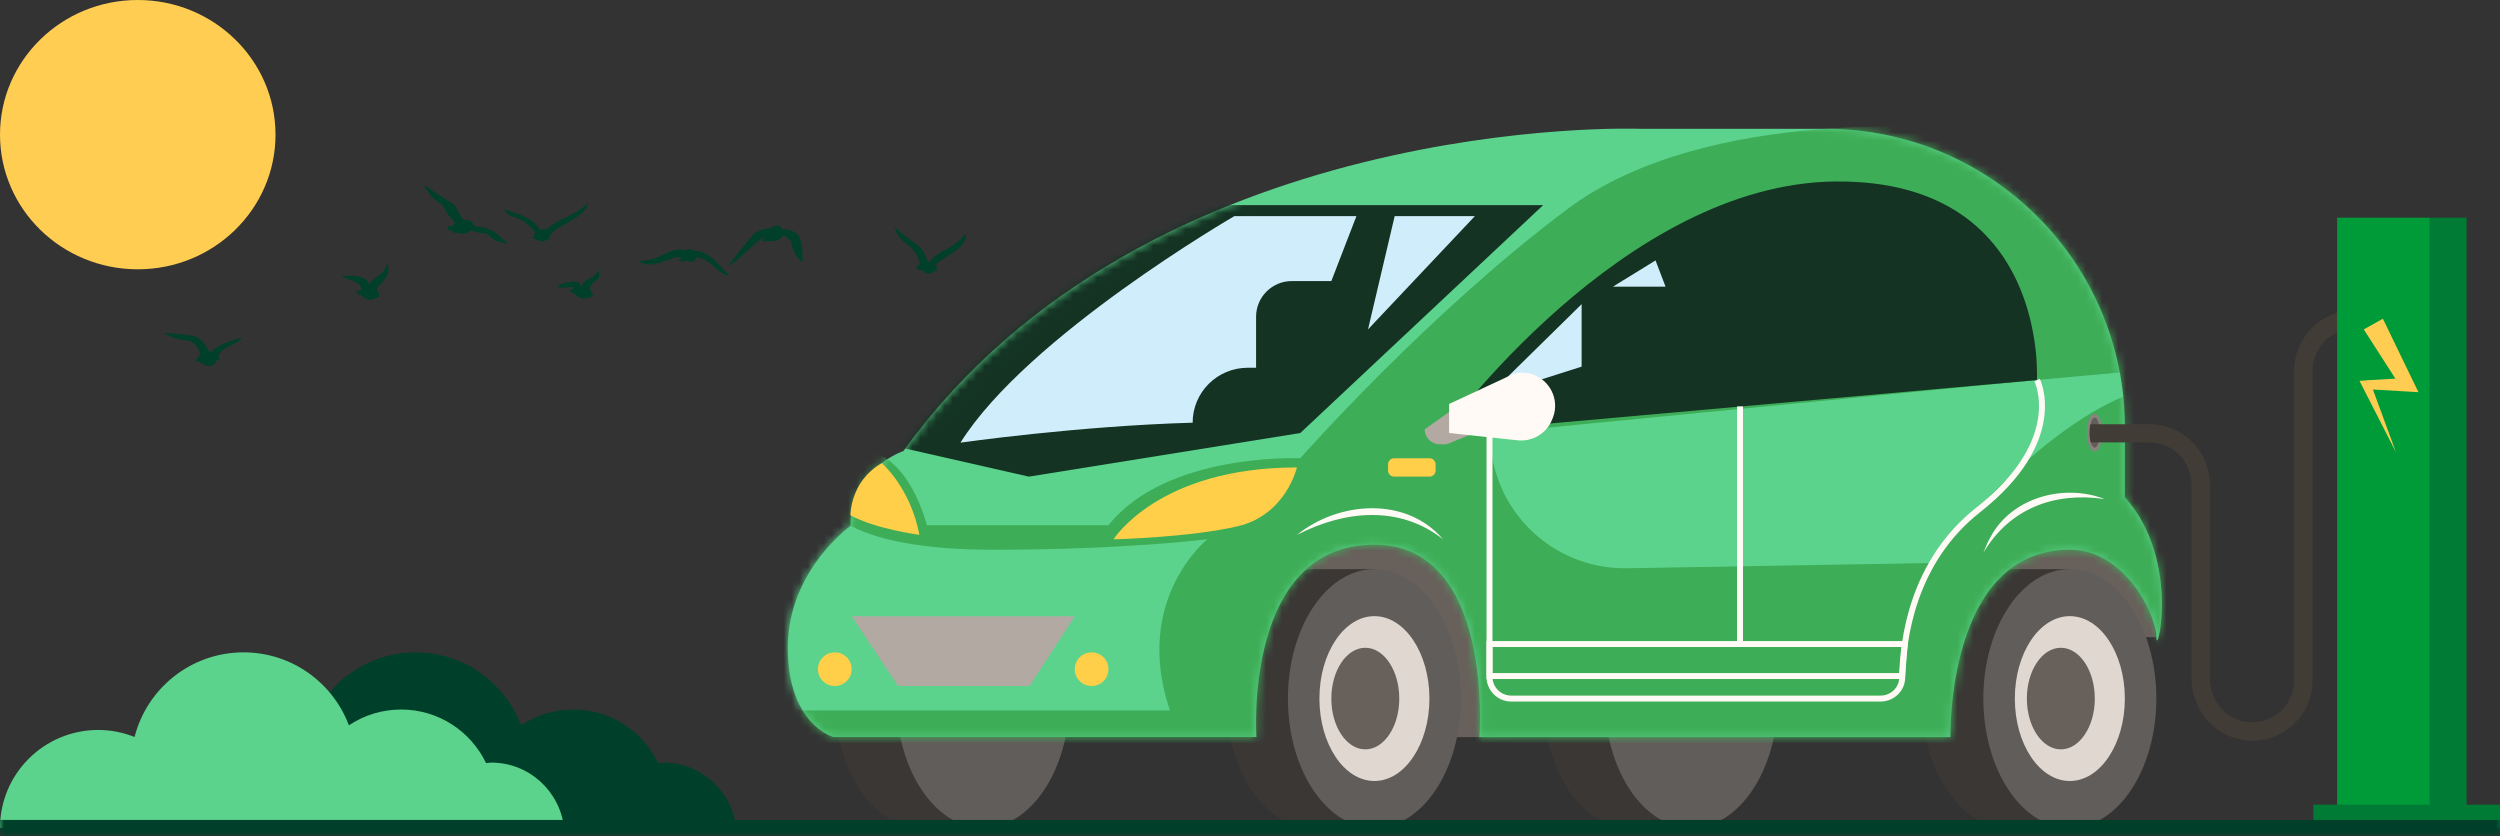 <svg width="311" height="104" viewBox="0 0 311 104" fill="none" xmlns="http://www.w3.org/2000/svg">
<rect x="0" y="0" width="311" height="104" fill="#333333" stroke="none"/>
<g clip-path="url(#clip0_9758_33136)">
<mask id="path-1-outside-1_9758_33136" maskUnits="userSpaceOnUse" x="0" y="0" width="311" height="104" fill="black">
<rect fill="white" width="311" height="104"/>
<path d="M0 0H311V103H0V0Z"/>
</mask>
<path d="M268.263 79.27H261.658L242.486 73.383L250.644 64.525H258.537L262.595 66.227L267.269 71.891L268.263 79.27Z" fill="#68605B"/>
<path d="M188.092 91.7H158.635V69.491L172.195 64.525L181.739 66.38L191.969 75.392L188.092 91.7Z" fill="#68605B"/>
<path d="M249.819 103C243.872 103 239.058 95.802 239.058 86.901C239.058 78.001 243.872 70.802 249.819 70.802H257.488V103H249.819Z" fill="#3A3735"/>
<path d="M202.73 103C196.782 103 191.969 95.802 191.969 86.901C191.969 78.001 196.782 70.802 202.73 70.802H210.398V103H202.73Z" fill="#3A3735"/>
<path d="M114.611 103C108.663 103 103.849 95.802 103.849 86.901C103.849 78.001 108.663 70.802 114.611 70.802H122.279V103H114.611Z" fill="#3A3735"/>
<path d="M163.309 103C157.362 103 152.548 95.802 152.548 86.901C152.548 78.001 157.362 70.802 163.309 70.802H170.978V103H163.309Z" fill="#3A3735"/>
<path d="M257.488 103C251.544 103 246.727 95.792 246.727 86.901C246.727 78.01 251.544 70.802 257.488 70.802C263.431 70.802 268.249 78.01 268.249 86.901C268.249 95.792 263.431 103 257.488 103Z" fill="#615D5A"/>
<path d="M257.488 97.155C253.708 97.155 250.645 92.564 250.645 86.901C250.645 81.238 253.708 76.648 257.488 76.648C261.267 76.648 264.331 81.238 264.331 86.901C264.331 92.564 261.267 97.155 257.488 97.155Z" fill="#E0D7D0"/>
<path d="M256.368 93.221C254.034 93.221 252.142 90.391 252.142 86.901C252.142 83.411 254.034 80.582 256.368 80.582C258.702 80.582 260.594 83.411 260.594 86.901C260.594 90.391 258.702 93.221 256.368 93.221Z" fill="#68605B"/>
<path d="M170.978 103C165.035 103 160.217 95.792 160.217 86.901C160.217 78.01 165.035 70.802 170.978 70.802C176.921 70.802 181.739 78.01 181.739 86.901C181.739 95.792 176.921 103 170.978 103Z" fill="#615D5A"/>
<path d="M170.978 97.155C167.199 97.155 164.135 92.564 164.135 86.901C164.135 81.238 167.199 76.648 170.978 76.648C174.757 76.648 177.821 81.238 177.821 86.901C177.821 92.564 174.757 97.155 170.978 97.155Z" fill="#E0D7D0"/>
<path d="M169.844 93.221C167.51 93.221 165.618 90.391 165.618 86.901C165.618 83.411 167.51 80.582 169.844 80.582C172.178 80.582 174.07 83.411 174.07 86.901C174.07 90.391 172.178 93.221 169.844 93.221Z" fill="#68605B"/>
<path d="M122.279 103C116.336 103 111.518 95.792 111.518 86.901C111.518 78.01 116.336 70.802 122.279 70.802C128.223 70.802 133.041 78.01 133.041 86.901C133.041 95.792 128.223 103 122.279 103Z" fill="#615D5A"/>
<path d="M210.398 103C204.455 103 199.637 95.792 199.637 86.901C199.637 78.01 204.455 70.802 210.398 70.802C216.342 70.802 221.16 78.01 221.16 86.901C221.16 95.792 216.342 103 210.398 103Z" fill="#615D5A"/>
<path d="M184.034 91.7H242.64C242.64 91.7 242.094 68.389 257.487 68.389C264.33 68.389 268.249 76.466 268.249 79.27C268.249 82.074 271.383 69.644 264.33 61.86V53.155C264.33 32.648 247.65 16.019 227.079 16.019H203.821C203.821 16.019 142.822 13.843 112.385 56.112C112.385 56.112 105.794 58.289 105.794 65.431C105.794 65.431 98 70.998 98 80.568C98 90.138 103.667 91.686 103.667 91.686H156.298C156.298 91.686 154.647 67.761 170.978 67.761C185.909 67.761 184.034 91.686 184.034 91.686V91.7Z" fill="#5BD38C"/>
<mask id="mask0_9758_33136" style="mask-type:luminance" maskUnits="userSpaceOnUse" x="98" y="16" width="171" height="76">
<path d="M184.034 91.7H242.64C242.64 91.7 242.094 68.389 257.487 68.389C264.33 68.389 268.249 76.466 268.249 79.27C268.249 82.074 271.383 69.644 264.33 61.86V53.155C264.33 32.648 247.65 16.019 227.079 16.019H203.821C203.821 16.019 142.822 13.843 112.385 56.112C112.385 56.112 105.794 58.289 105.794 65.431C105.794 65.431 98 70.998 98 80.568C98 90.138 103.667 91.686 103.667 91.686H156.298C156.298 91.686 154.647 67.761 170.978 67.761C185.909 67.761 184.034 91.686 184.034 91.686V91.7Z" fill="white"/>
</mask>
<g mask="url(#mask0_9758_33136)">
<path d="M243.312 16.019C243.312 16.019 212.441 13.006 195.103 25.924C177.765 38.842 161.756 57.005 161.756 57.005C161.756 57.005 145.117 56.266 137.896 65.334H115.296C115.296 65.334 113.211 56.587 107.404 55.959L92.444 78.099L94.935 97.127L125.484 98.215L231.473 97.127L268.948 91.686L273.65 74.806L270.53 32.746L243.312 16.019Z" fill="#3EAD57"/>
<path d="M264.148 49.333C253.485 53.825 242.836 66.534 240.429 70.035L202.422 70.691C193.018 70.858 185.321 63.269 185.391 53.894L253.401 47.268L263.729 46.333L264.148 49.333Z" fill="#5BD38C"/>
<path d="M103.849 63.939C103.849 63.939 106.998 68.389 123.511 68.389C140.023 68.389 150.211 67.078 150.211 67.078C150.211 67.078 140.863 74.499 145.537 88.38H98L94.516 73.048L103.835 63.925L103.849 63.939Z" fill="#5BD38C"/>
<path d="M127.988 59.293L161.756 53.867L191.968 25.519H146.894L109.699 45.413V55.136L127.988 59.293Z" fill="#143323"/>
</g>
<path d="M260.566 56.168C260.033 56.168 259.601 55.119 259.601 53.825C259.601 52.53 260.033 51.481 260.566 51.481C261.099 51.481 261.532 52.53 261.532 53.825C261.532 55.119 261.099 56.168 260.566 56.168Z" fill="#89837E"/>
<path d="M260.58 55.694C260.232 55.694 259.951 54.857 259.951 53.825C259.951 52.792 260.232 51.955 260.58 51.955C260.928 51.955 261.21 52.792 261.21 53.825C261.21 54.857 260.928 55.694 260.58 55.694Z" fill="#615D5A"/>
<path d="M279.164 92.063C275.372 91.575 272.629 88.171 272.629 84.348V60.27C272.629 57.382 270.278 55.038 267.381 55.038H260.104C260.104 55.038 259.95 54.801 259.95 53.908V53.88C259.95 52.862 260.062 52.778 260.062 52.778H267.381C271.537 52.778 274.91 56.141 274.91 60.284V84.39C274.91 87.111 276.911 89.566 279.64 89.831C282.774 90.138 285.405 87.682 285.405 84.627V46.096C285.405 41.953 288.778 38.591 292.934 38.591H295.579V40.879H292.934C290.037 40.879 287.686 43.222 287.686 46.11V84.641C287.686 89.105 283.754 92.677 279.15 92.091L279.164 92.063Z" fill="#423C37"/>
<path d="M138.526 67.092C138.526 67.092 144.082 58.149 161.336 58.149C161.336 58.149 159.993 64.037 154.003 65.459C148.014 66.868 138.526 67.092 138.526 67.092Z" fill="#FFCF49"/>
<path d="M179.514 53.867L253.388 47.282C253.388 47.282 254.941 22.422 228.451 22.576C201.946 22.729 179.514 53.88 179.514 53.88V53.867Z" fill="#143323"/>
<path d="M185.294 53.867V84.209C185.294 85.688 186.497 86.901 187.994 86.901H233.95C235.42 86.901 236.623 85.729 236.637 84.279C236.693 79.633 237.896 69.882 246.083 63.437C257.152 54.731 253.416 47.282 253.416 47.282" stroke="#FFFAF6" stroke-width="0.74" stroke-miterlimit="10"/>
<path d="M236.958 80.121H185.293V84.097H236.623L236.958 80.121Z" stroke="#FFFAF6" stroke-width="0.74" stroke-miterlimit="10"/>
<path d="M216.458 50.56V80.121" stroke="#FFFAF6" stroke-width="0.74" stroke-miterlimit="10"/>
<path d="M105.962 76.662H133.698L128.087 85.339H111.714L105.962 76.662Z" fill="#B2A9A2"/>
<path d="M135.797 85.339C134.638 85.339 133.698 84.402 133.698 83.246C133.698 82.09 134.638 81.154 135.797 81.154C136.957 81.154 137.896 82.09 137.896 83.246C137.896 84.402 136.957 85.339 135.797 85.339Z" fill="#FFCF49"/>
<path d="M103.85 85.339C102.69 85.339 101.751 84.402 101.751 83.246C101.751 82.09 102.69 81.154 103.85 81.154C105.009 81.154 105.949 82.09 105.949 83.246C105.949 84.402 105.009 85.339 103.85 85.339Z" fill="#FFCF49"/>
<path d="M173.441 57.005H177.821C178.246 57.005 178.59 57.349 178.59 57.773V58.526C178.59 58.95 178.246 59.293 177.821 59.293H173.441C173.016 59.293 172.671 58.95 172.671 58.526V57.773C172.671 57.349 173.016 57.005 173.441 57.005Z" fill="#FFCF49"/>
<path d="M109.699 57.619C109.699 57.619 113.239 60.618 114.373 66.534C114.373 66.534 108.859 65.808 105.794 64.092C105.794 64.092 105.752 59.851 109.699 57.619Z" fill="#FFCF49"/>
<path d="M161.336 66.547C166.514 62.348 174.924 61.707 179.514 67.091C174.085 62.795 167.2 63.506 161.336 66.547Z" fill="#FFFAF6"/>
<path d="M261.812 62.083C255.57 61.163 250.001 63.241 246.726 68.766C247.02 68.068 247.286 67.356 247.678 66.701C250.351 61.846 256.788 60.13 261.812 62.083Z" fill="#FFFAF6"/>
<path d="M153.555 26.887C153.555 26.887 127.793 41.8 119.481 55.066C119.481 55.066 134.034 52.988 148.364 52.583C148.364 48.803 151.428 45.748 155.221 45.748H156.256V39.4C156.256 36.959 158.243 34.964 160.706 34.964H165.618L168.739 26.887H153.555Z" fill="#D0EDFB"/>
<path d="M173.497 26.887L170.18 40.976L183.474 26.887H173.497Z" fill="#D0EDFB"/>
<path d="M205.948 32.397L200.645 35.661H207.194L205.948 32.397Z" fill="#D0EDFB"/>
<path d="M196.754 37.837V45.608L185.056 49.333L196.754 37.837Z" fill="#D0EDFB"/>
<path d="M182.634 49.57L177.233 53.406C177.233 54.438 178.073 55.276 179.108 55.276H179.934L186.063 52.792L182.634 49.584V49.57Z" fill="#B2A9A2"/>
<path d="M180.27 50.239V53.866L188.806 54.773C190.667 54.968 192.431 53.894 193.102 52.151L193.186 51.941C193.606 50.867 193.536 49.653 193.018 48.635C192.165 46.933 190.261 46.04 188.414 46.459L180.27 50.253V50.239Z" fill="#FFFAF6"/>
<path d="M302.268 27.082H306.844V100.419H302.268V27.082Z" fill="#007B35"/>
<path d="M290.737 27.082H302.268V100.419H290.737V27.082Z" fill="#009B39"/>
<path d="M287.784 100.098H311V103H287.784V100.098Z" fill="#007B35"/>
<path d="M294.403 47.31L297.986 47.101L294.053 40.976L296.432 39.651C296.866 40.544 300.533 48.119 300.854 48.789L299.469 48.705L295.187 48.454L298.056 56.252L293.886 48.091L293.522 47.38L294.389 47.324L294.403 47.31Z" fill="#FFCD52"/>
<path d="M82.514 94.866C82.298 94.866 82.096 94.92 81.88 94.934C79.993 90.995 75.976 88.265 71.312 88.265C68.9 88.265 66.675 88.991 64.815 90.228C62.82 84.931 57.712 81.154 51.713 81.154C45.176 81.154 39.69 85.63 38.153 91.68C36.751 91.129 35.228 90.806 33.638 90.806C26.884 90.806 21.412 96.265 21.412 103H91.585C91.073 98.429 87.232 94.866 82.527 94.866H82.514Z" fill="#00402A"/>
<path d="M61.102 94.866C60.886 94.866 60.684 94.92 60.469 94.934C58.581 90.995 54.565 88.265 49.901 88.265C47.488 88.265 45.264 88.991 43.404 90.228C41.409 84.931 36.3 81.154 30.302 81.154C23.764 81.154 18.278 85.63 16.741 91.68C15.34 91.129 13.816 90.806 12.226 90.806C5.473 90.806 0 96.265 0 103H70.174C69.662 98.429 65.82 94.866 61.116 94.866H61.102Z" fill="#5BD38C"/>
<path d="M68.352 29.455C68.935 27.988 72.749 27.337 73.172 25.219C71.099 27.185 69.511 27.032 68.064 28.52C68.064 28.52 67.561 28.41 67.242 28.617C66.12 26.963 64.464 26.603 62.692 26.043C63.434 27.489 64.581 26.437 66.598 28.894C66.598 28.894 66.408 29.185 66.451 29.455L66.163 29.6L66.887 29.877C66.887 29.877 67.641 30.251 68.064 29.78C68.064 29.78 68.395 29.891 68.352 29.455Z" fill="#00402A"/>
<path d="M74.478 33.6C74.87 35.372 73.374 34.652 73.405 36.057C73.405 36.057 73.65 36.154 73.65 36.452C73.65 36.452 73.797 36.583 73.766 36.881L73.49 36.916C73.49 36.916 73.417 37.096 73.141 37.047C73.141 37.047 72.43 37.525 71.559 36.604C71.559 36.604 71.111 36.355 70.835 36.306C70.559 36.258 71.387 35.864 71.387 35.864L71.271 35.684C71.271 35.684 70.008 35.898 69.308 35.718C69.308 35.718 69.952 34.915 71.774 35.068C71.921 35.081 72.062 35.178 72.141 35.317L72.362 35.697C72.65 34.535 73.754 34.908 74.484 33.6H74.478Z" fill="#00402A"/>
<path d="M30.119 41.996C29.555 42.916 27.727 43.013 27.169 44.238L27.298 44.716L26.973 44.778C26.973 44.778 26.838 45.505 26.09 45.532C25.342 45.56 25.177 45.124 25.177 45.124L24.845 45.2V44.972L24.226 44.896L24.459 44.633H24.643C24.643 44.633 24.649 44.307 24.919 44.086C24.919 44.086 24.723 43.145 23.938 42.605C23.153 42.065 22.515 42.688 20.424 41.428C24.606 41.802 24.661 41.428 26.017 43.74C26.017 43.74 26.158 43.809 26.348 43.691C26.9 43.069 28.991 42.183 30.125 42.01L30.119 41.996Z" fill="#00402A"/>
<path d="M46.884 36.099C46.847 35.206 48.822 34.894 48.202 32.603C48.043 34.154 46.228 34.514 45.823 35.483C45.952 34.417 44.241 34.175 42.438 34.368C44.137 35.074 44.952 35.137 44.965 36.154L44.253 36.203L44.615 36.645L45.008 36.763C45.008 36.763 45.762 37.697 46.767 37.075C46.767 37.075 46.915 36.908 47.148 36.957C47.148 36.957 47.246 36.535 46.89 36.099H46.884Z" fill="#00402A"/>
<path d="M57.725 27.378C57.321 26.956 56.885 26.112 56.683 25.703C56.609 25.551 56.499 25.433 56.364 25.35C55.806 25.032 54.236 24.098 52.771 22.976C52.771 22.976 53.365 24.665 55.015 25.454C55.015 25.454 55.769 27.025 56.621 27.641L56.352 28.112H55.597L55.861 28.714L56.241 28.672L56.474 28.977L56.842 28.963C56.842 28.963 57.958 29.392 58.529 28.624C58.529 28.624 59.203 28.97 60.62 29.081C60.62 29.081 61.355 30.174 63.213 30.285C61.821 29.212 61.484 28.306 58.976 28.119C58.976 28.119 58.896 27.226 57.737 27.378H57.725Z" fill="#00402A"/>
<path d="M90.821 34.247C89.607 33.451 88.497 31.187 86.271 31.187C86.271 31.187 85.848 30.751 85.229 31.146C83.236 30.606 82.463 32.413 79.403 32.482C81.255 33.658 82.752 32.025 84.745 31.976C84.745 31.976 84.646 32.302 84.456 32.35C84.266 32.399 84.916 32.689 85.407 32.392C85.407 32.392 86.468 32.952 86.596 32.046C88.375 31.949 89.386 34.42 90.821 34.247Z" fill="#00402A"/>
<path d="M115.521 32.634C117.594 30.454 117.655 31.72 120.181 29.049C120.255 31.264 116.735 32.087 116.404 33.015C116.404 33.015 116.674 33.208 116.496 33.388C116.496 33.388 116.588 33.645 116.465 33.907C116.465 33.907 116.423 33.651 116.269 33.645C116.269 33.645 116.14 34.053 115.466 34.032C115 34.018 114.749 33.554 114.749 33.554L114.424 33.7L114.258 33.506H114.049L114.025 33.022L114.424 32.966V32.703C113.645 30.032 111.891 30.62 111.266 28.163C112.198 29.263 114.344 30.454 114.779 31.132C115.215 31.803 115.405 32.572 115.405 32.572L115.521 32.634Z" fill="#00402A"/>
<path d="M97.383 29.339C98.542 29.568 98.572 30.731 98.572 30.731C98.572 30.731 98.928 32.142 99.793 32.613C99.793 32.613 100.056 30.288 99.228 29.16C99.228 29.16 98.56 28.44 97.297 28.523C97.297 28.523 96.99 27.575 95.862 28.377C95.862 28.377 94.525 28.412 93.667 29.215C93.667 29.215 91.938 31.277 90.619 33.035C91.766 32.71 93.366 30.364 95.703 29.083C95.703 29.083 95.267 29.201 94.948 29.741L94.703 29.907C94.703 29.907 95.083 30.087 95.469 29.955C95.469 29.955 96.819 30.267 97.389 29.346L97.383 29.339Z" fill="#00402A"/>
<path d="M34.273 16.751C34.273 7.5 26.601 0 17.137 0C7.672 0 -1.16276e-06 7.5 -7.49064e-07 16.751C-3.35368e-07 26.002 7.672 33.501 17.137 33.501C26.601 33.501 34.273 26.002 34.273 16.751Z" fill="#FFCD52"/>
</g>
<path d="M311 103V102H0V103V104H311V103Z" fill="#00402A" mask="url(#path-1-outside-1_9758_33136)"/>
<defs>
<clipPath id="clip0_9758_33136">
<path d="M0 0H311V103H0V0Z" fill="white"/>
</clipPath>
</defs>
</svg>
